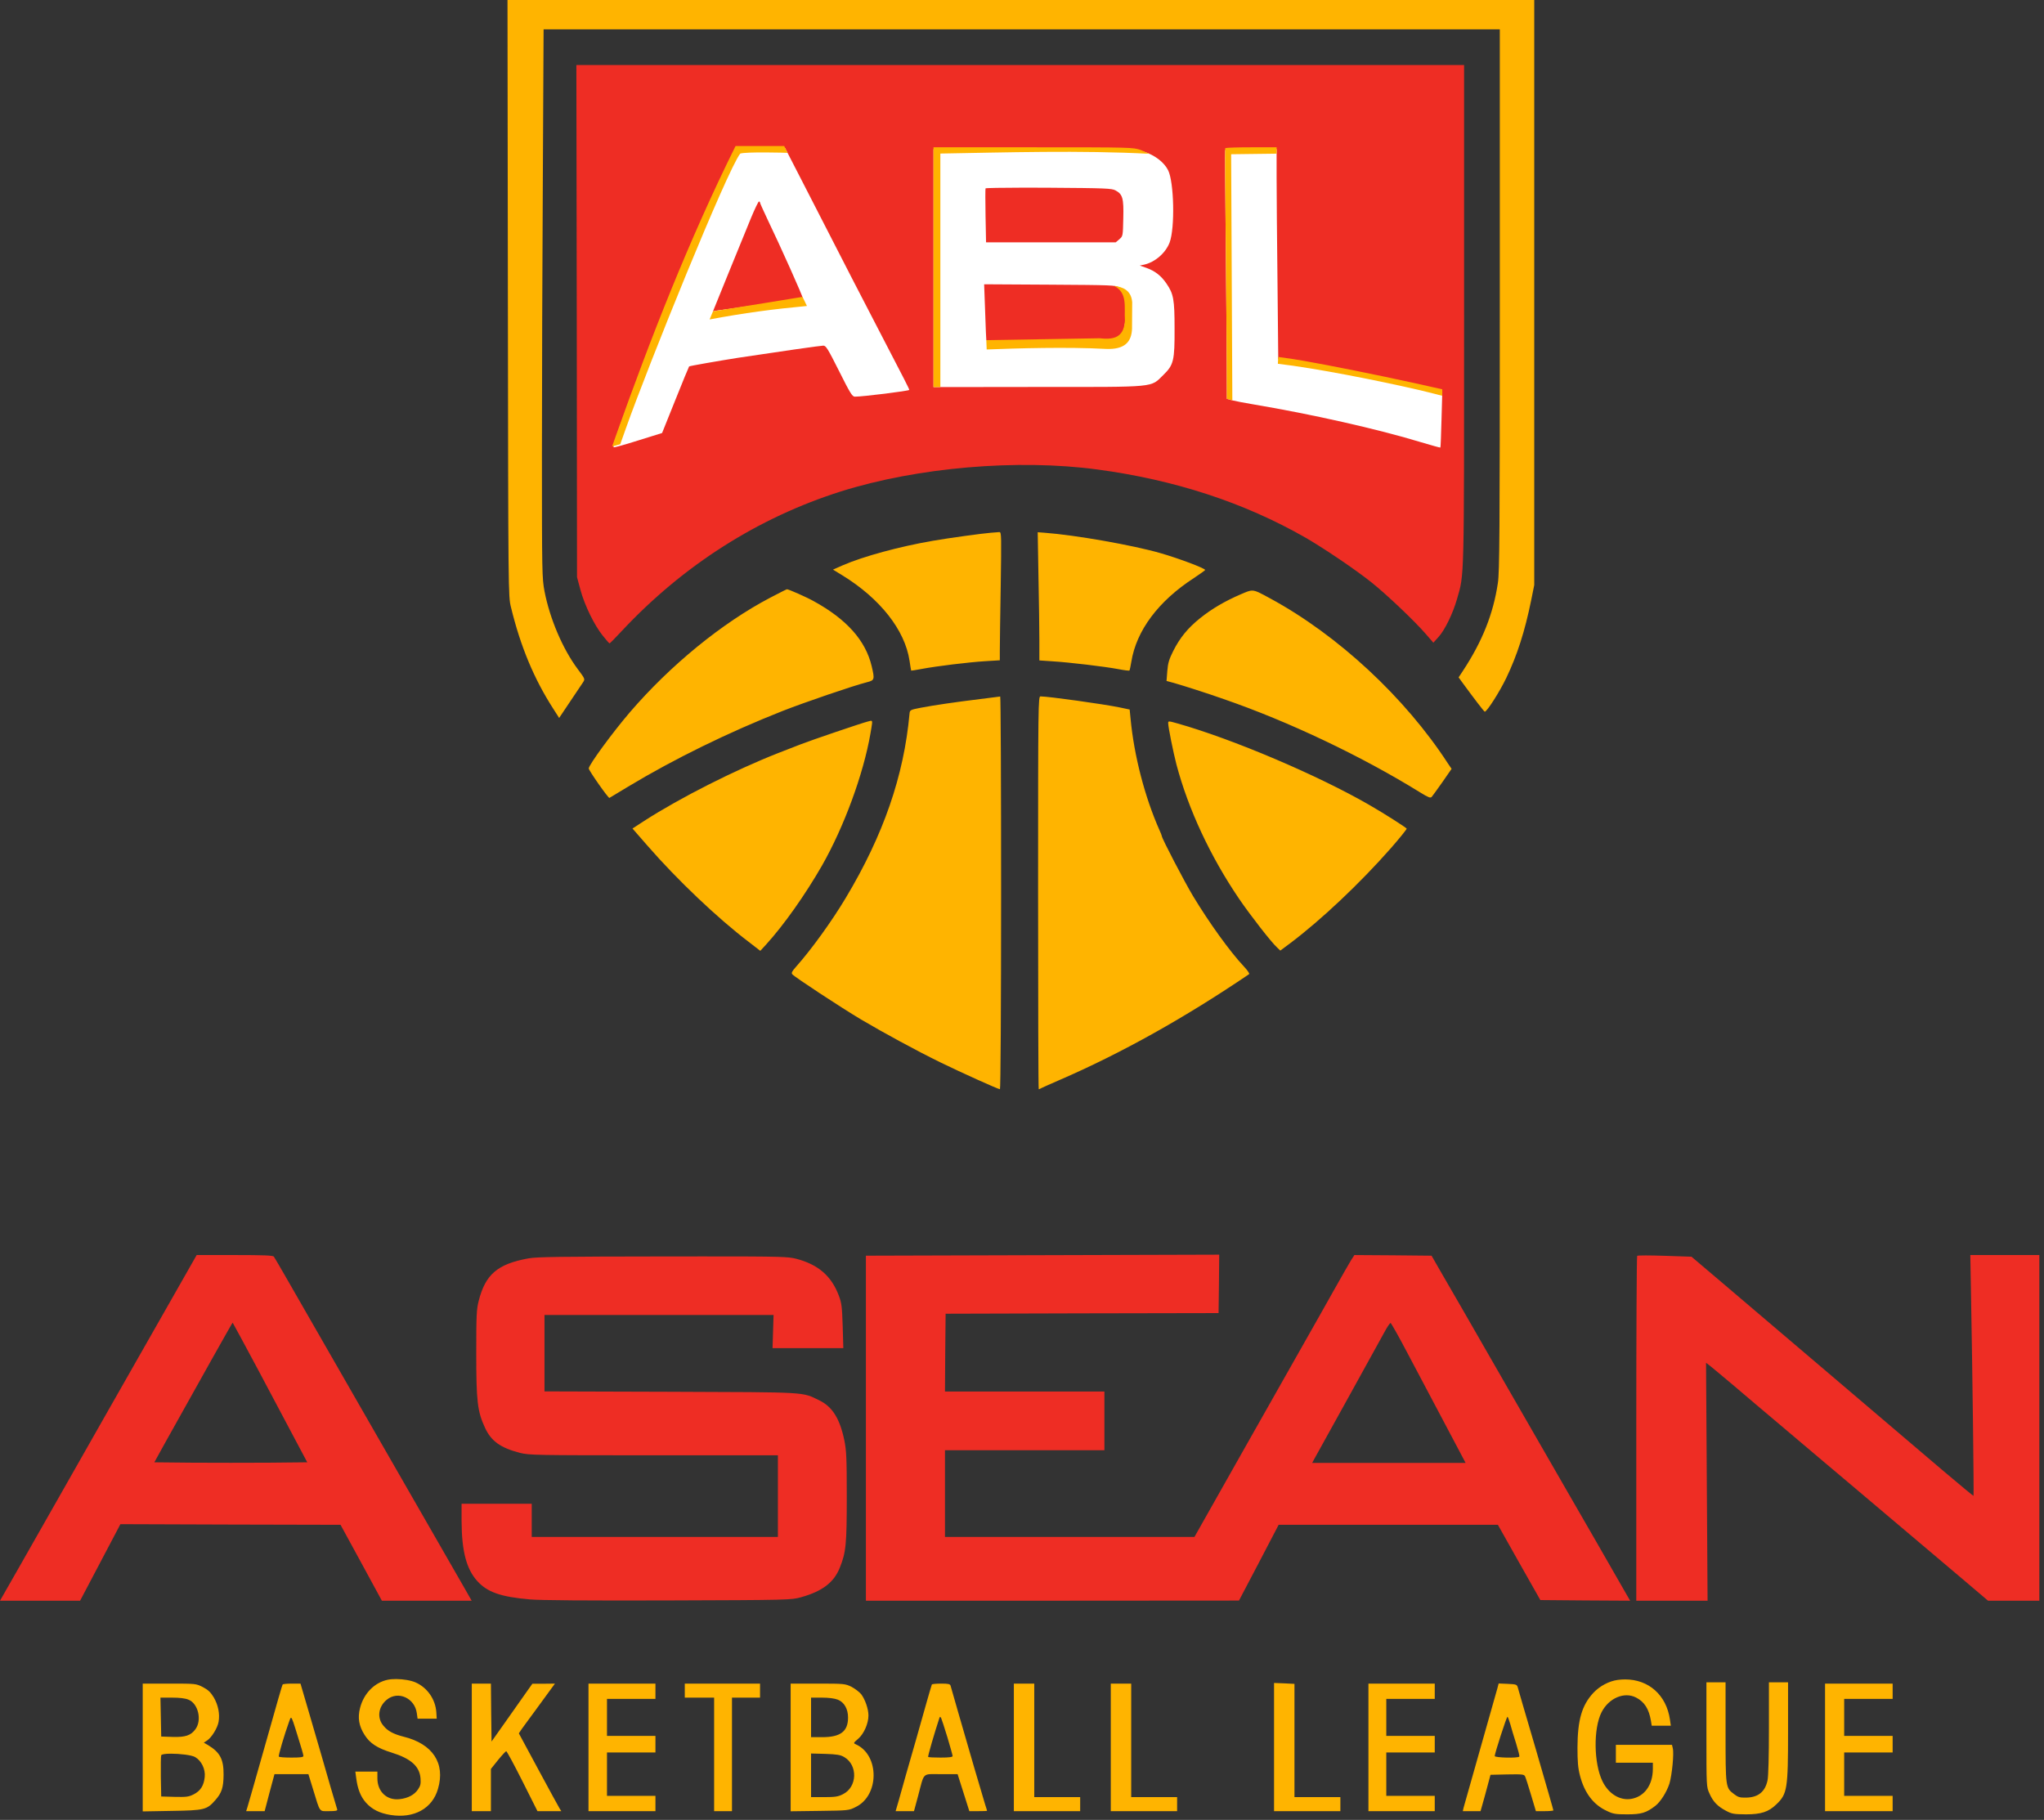 <?xml version="1.0" encoding="UTF-8" standalone="no"?>
<svg
   xmlns:dc="http://purl.org/dc/elements/1.1/"
   xmlns:cc="http://creativecommons.org/ns#"
   xmlns:svg="http://www.w3.org/2000/svg"
   xmlns="http://www.w3.org/2000/svg"
   xmlns:sodipodi="http://sodipodi.sourceforge.net/DTD/sodipodi-0.dtd"
   xmlns:inkscape="http://www.inkscape.org/namespaces/inkscape"
   width="250"
   height="222.589"
   viewBox="0 0 187.5 166.942"
   preserveAspectRatio="xMidYMid meet"
   id="svg13880"
   sodipodi:docname="Logo of Asean Basketball League"
   inkscape:version="0.92.4 (5da689c313, 2019-01-14)">
  <rect x="0" y="0" width="187.5" height="166.942" fill="#333333" stroke="none"/>
  <title
     id="title15429">Logo of Asean Basketball League</title>
  <defs
     id="defs13884" />
  <sodipodi:namedview
     pagecolor="#ffffff"
     bordercolor="#666666"
     borderopacity="1"
     objecttolerance="10"
     gridtolerance="10"
     guidetolerance="10"
     inkscape:pageopacity="0"
     inkscape:pageshadow="2"
     inkscape:window-width="1600"
     inkscape:window-height="837"
     id="namedview13882"
     showgrid="false"
     units="px"
     inkscape:zoom="0.70710678"
     inkscape:cx="636.01125"
     inkscape:cy="89.496165"
     inkscape:window-x="-8"
     inkscape:window-y="-8"
     inkscape:window-maximized="1"
     inkscape:current-layer="svg13880" />
  <g
     id="g15427"
     transform="matrix(0.117,0,0,0.117,-0.129,-0.517)">
    <g
       id="g15415">
      <path
         style="fill:#ee2d24;fill-opacity:1;stroke:none;stroke-width:0.1"
         d="m 957,988.107 -138.5,0.4 -138.501,0.4 v 135.201 135.3 h 146.3 l 146.2,-0.101 15.601,-29.7 15.499,-29.7 h 85.9 86.001 l 16.6,29.5 16.699,29.499 35.2,0.3 35.2,0.201 -3.3,-5.701 c -5.4,-9.5 -39.599,-68.999 -45.899,-79.799 -3.2,-5.5 -25.6,-44.401 -49.8,-86.501 -24.2,-42.1 -46.799,-81.499 -50.399,-87.499 l -6.3,-11.001 -30.201,-0.299 -30.299,-0.201 -2.401,3.7 c -1.3,2.1 -7.7,13.2 -14.2,24.8 -6.4,11.5 -14.999,26.599 -18.899,33.499 -3.9,6.9 -25.7,45.501 -48.499,85.701 l -41.401,73.299 h -97.8 -97.799 v -33.999 -34.001 h 62.499 62.501 v -23 -23.001 h -62.501 -62.499 l 0.199,-30.5 0.3,-30.5 106.999,-0.3 107.001,-0.201 0.299,-22.9 z m -801.7,0.3 -24.3,42.7 c -13.4,23.6 -34.099,59.899 -45.999,80.799 -11.9,20.9 -28.8,50.6 -37.5,66 -8.7,15.4 -22.7,40 -31.1,54.7 L 1.1,1259.408 H 32.5 63.899 l 7.8,-14.801 c 4.3,-8.2 11.4,-21.6 15.8,-30 l 8.001,-15.199 86.3,0.299 86.3,0.201 16.2,29.7 16.2,29.801 h 35.2 35.2 l -5.3,-9.3 c -12.5,-21.6 -130.7,-227.6 -139.4,-242.7 -5.2,-9.1 -9.9,-17.101 -10.4,-17.801 -0.8,-0.9 -8.2,-1.2 -30.8,-1.2 z m 1390.6,0 0.601,34.2 c 1,52.8 2.3,154.3 1.9,154.6 -0.1,0.2 -10.7,-8.6 -23.6,-19.5 -12.8,-10.9 -52.1,-44.4 -87.3,-74.3 -35.2,-29.9 -74.4,-63.299 -87.1,-74.099 l -23.101,-19.601 -20.899,-0.699 c -11.5,-0.4 -21.2,-0.4 -21.7,0 -0.4,0.4 -0.7,61.399 -0.7,135.599 v 134.801 h 28 27.899 l -0.601,-93.201 -0.599,-93.3 2,1.5 c 1.2,0.8 10.101,8.301 20.001,16.601 9.8,8.3 26.799,22.799 37.799,32 11,9.3 25.601,21.7 32.401,27.4 6.8,5.8 17.099,14.501 23,19.4 10.1,8.6 47.5,40.2 87.3,73.8 l 18.599,15.8 h 20.101 20.101 V 1123.907 988.408 h -27 z m -994.428,1.075 c -9.028,0.003 -19.259,0.012 -30.872,0.025 -79.5,0.1 -98.6,0.3 -105.1,1.5 -24.3,4.4 -33.8,12.5 -39.1,33.4 -1.7,6.6 -1.9,11.399 -1.9,40.999 0,37.7 0.899,45.6 6.899,58.5 4.8,10.4 12.2,15.701 27.4,19.601 7.2,1.8 11.9,1.9 104.9,1.9 h 97.299 v 32 32 h -96.5 -96.5 v -12.999 -13.001 H 390.5 363 v 13.701 c 0.1,23.5 3.8,37.5 12.3,46.9 7.9,8.7 18.3,12.399 41.3,14.399 7.8,0.7 45.2,1 108.4,0.8 95.4,-0.3 96.601,-0.401 104.101,-2.501 16.8,-4.7 25.8,-11.599 30.4,-23.099 4.9,-12.2 5.499,-18.299 5.499,-55.999 0,-30.2 -0.3,-35.901 -1.9,-43.901 -3.5,-16.9 -9.4,-26.399 -19.5,-31.299 -14,-6.8 -7.799,-6.4 -116.799,-6.8 l -98.801,-0.3 v -29.9 -30 h 89.801 89.799 l -0.4,13.001 -0.4,13.001 h 27.7 27.8 l -0.5,-17.3 c -0.5,-15.1 -0.8,-18.001 -3,-23.801 -5.8,-15.5 -16.201,-24.499 -33.501,-28.999 -6.387,-1.575 -10.631,-1.848 -73.828,-1.825 z M 183.5,1041.407 c 0.1,0 9.201,16.801 20.101,37.201 10.9,20.5 24.001,45.2 29.101,54.8 l 9.299,17.499 -30,0.3 c -16.5,0.1 -43.5,0.1 -60,0 l -29.899,-0.3 8,-14.499 c 27.1,-48.6 53.099,-95.001 53.399,-95.001 z m 907.9,0.3 c 0.5,0.2 6.301,10.4 12.801,22.8 16.1,30.3 31.7,59.8 39.499,74.6 l 6.5,12.3 h -60.1 -60.201 l 1.201,-2.3 c 0.7,-1.2 12.7,-22.901 26.7,-48.201 14,-25.3 27.099,-49.001 29.099,-52.701 2,-3.7 4,-6.599 4.5,-6.5 z"
         id="path13838"
         inkscape:connector-curvature="0" />
      <path
         style="fill:#ffb400;fill-opacity:1;stroke:none;stroke-width:0.1"
         d="m 311.763,1320.835 c -2.477,-0.015 -4.826,0.167 -6.763,0.573 -10.3,2.2 -18.699,10.7 -21.599,22.1 -2,7.7 -0.901,14.199 3.599,21.199 4.1,6.5 9.901,10.3 21.201,13.8 15.1,4.7 21.8,10.701 22.6,20.101 0.3,4.4 4.9e-4,5.899 -2,8.799 -2.8,4.2 -7.9,6.901 -14.5,7.601 -9.9,1.1 -17.3,-5.901 -17.3,-16.301 v -5.3 h -8.6 -8.7 l 0.7,5.2 c 1.1,8.4 3.4,14.3 7.5,19 4.8,5.4 10.7,8.4 19.5,9.8 18.2,2.9 32.7,-5 37.1,-20.5 5.9,-20.1 -4.2,-35.3 -27,-40.9 -7.8,-2 -12.3,-4.3 -15.8,-8.6 -5.2,-6.1 -4,-14.999 2.7,-20.399 8.8,-7.2 21.899,-1.3 23.499,10.6 l 0.601,4.299 h 7.5 7.5 l -0.3,-5 c -0.7,-10.2 -7,-19.299 -16.2,-23.399 -3.712,-1.65 -9.788,-2.639 -15.237,-2.673 z m 963.571,0.286 c -1.899,0 -3.847,0.124 -5.835,0.387 -6.8,0.9 -14.2,4.8 -19.2,10.2 -9,9.7 -12.3,21.3 -12.4,42.7 0,11.4 0.4,16.201 2,22.301 3.5,13.4 10.5,22.7 21,27.5 4.9,2.4 6.9,2.7 16.1,2.7 11,0 14.9,-1.2 22,-6.7 4.1,-3.2 8.899,-10.899 10.999,-17.399 2,-6.7 3.7,-23.7 2.6,-27.8 l -0.599,-2.6 H 1290 1267.999 v 7 6.999 h 14.501 14.501 v 4.701 c 0,12.9 -6.701,22 -17.101,23.7 -8.8,1.4 -17.6,-4 -22.4,-13.8 -6.9,-14.1 -7.2,-41.499 -0.7,-54.199 5.7,-11.1 17.8,-16.201 27,-11.501 6.6,3.4 10.101,8.9 11.701,18.3 l 0.599,3.8 h 7.5 7.5 l -0.7,-4.8 c -2.809,-19.303 -16.705,-31.461 -35.065,-31.487 z m 63.666,2.287 v 41.001 c 0,40.8 -6e-4,41 2.399,46.2 2.8,6.4 6.4,10.1 13.1,13.6 4.5,2.4 6.099,2.6 15.499,2.7 11.9,0 17.701,-1.899 23.801,-7.799 8.6,-8.2 9.199,-12.001 9.199,-57.501 v -38.2 h -7.5 -7.5 v 36 c 0,21.8 -0.4,37.9 -1.1,40.9 -1.9,9 -7.399,13.4 -17,13.5 -4.7,0.1 -6.2,-0.399 -9.3,-2.799 -6.6,-5 -6.599,-5.101 -6.599,-48.601 v -39 h -7.5 z m -339,0.501 v 50.2 50.3 H 1026 h 26 v -5.5 -5.5 h -18 -18 v -44.399 -44.399 L 1008,1324.207 Z m 176.099,0.4 -0.999,3.8 c -0.6,2.1 -6.6,23.4 -13.4,47.3 -6.8,23.9 -12.7,44.699 -13.1,46.299 l -0.601,2.701 h 7 6.899 l 1.5,-5.3 c 0.8,-2.8 2.601,-9.2 3.901,-14.2 l 2.399,-9 13.1,-0.3 c 11.7,-0.2 13.2,-0.1 13.999,1.5 0.5,1 2.601,7.5 4.701,14.6 l 3.8,12.7 h 6.8 c 3.8,0 6.901,-0.301 6.901,-0.601 0,-0.5 -5.001,-17.699 -13.601,-47.399 -9.7,-32.9 -13.7,-46.8 -14.3,-49.001 -0.7,-2.3 -1.2,-2.499 -7.9,-2.799 z m -1063.1,0.1 v 50.101 50.099 l 22.8,-0.4 c 25.5,-0.4 27.5,-0.9 34,-8.3 5.2,-5.8 6.499,-9.999 6.599,-20 0.1,-12.2 -2.799,-17.6 -12.199,-23.3 l -3.3,-1.901 2.6,-1.699 c 3.6,-2.4 8.2,-9.9 9,-14.7 1.1,-6.2 -0.4,-13.3 -3.8,-19.1 -2.5,-4.1 -4.4,-5.901 -8.6,-8.101 -5.4,-2.7 -5.5,-2.7 -26.3,-2.7 z m 116.9,0 c -3.7,0 -7,0.3 -7.2,0.7 -0.5,0.9 -3.1,9.899 -17.2,59.799 -5.3,18.7 -10,35.2 -10.5,36.7 l -0.899,2.801 h 7.2 7.299 l 3.8,-14.501 3.901,-14.501 h 13.299 13.301 l 3.599,11.701 c 5.8,18.9 4.601,17.3 12.601,17.3 5,0 6.7,-0.301 6.4,-1.301 -0.2,-0.6 -2.501,-8.4 -5.101,-17.2 -5.5,-19.2 -8,-27.799 -16.9,-58.299 l -6.8,-23.2 z m 141.1,0 v 49.999 50.001 h 7.5 7.5 v -16.601 -16.5 l 5.6,-6.999 c 3.1,-3.8 6,-6.901 6.4,-6.901 0.5,0 6.2,10.601 12.7,23.5 l 11.801,23.5 h 9.4 9.3 l -1.4,-2.2 c -0.8,-1.3 -8.301,-15.001 -16.701,-30.601 l -15.199,-28.2 2.2,-3.3 c 1.3,-1.7 5.899,-8.2 10.399,-14.2 4.4,-6.1 9.8,-13.399 11.9,-16.299 l 3.8,-5.2 -8.9,0.1 h -8.799 l -5.101,7.2 c -2.8,4 -9.999,14.201 -15.999,22.701 l -10.9,15.4 -0.3,-22.699 -0.201,-22.701 h -7.5 z m 91.5,0 v 49.999 50.001 h 26.3 26.2 v -6 -6 h -18.999 -19 v -17.001 -17 h 19 18.999 v -6.5 -6.501 h -18.999 -19 v -14.499 -14.501 h 19 18.999 v -6 -6 h -26.2 z m 75.501,0 v 5.5 5.499 h 11.499 11.5 v 44.501 44.501 h 7 6.999 v -44.501 -44.501 h 11.001 11 v -5.499 -5.5 h -29.5 z m 83,0 v 50.101 49.999 l 22.8,-0.3 c 22.5,-0.3 22.799,-0.3 28.299,-3.1 18.5,-9 18.601,-40.6 0.201,-49.001 -2.3,-1 -2.2,-1.1 1.6,-4.4 4.5,-3.8 8.101,-11.999 8.101,-18.299 0,-5.1 -2.601,-12.601 -5.701,-16.701 -1.4,-1.7 -4.8,-4.299 -7.6,-5.799 -5,-2.4 -5.599,-2.501 -26.399,-2.501 z m 118,0 c -3.8,0 -7.101,0.3 -7.301,0.7 -0.2,0.5 -2.1,6.9 -4.2,14.3 -2.1,7.4 -5.8,20.5 -8.2,29 -2.5,8.5 -6,20.901 -7.9,27.501 -1.8,6.6 -4.4,15.7 -5.7,20.3 l -2.401,8.2 h 7.201 7.2 l 3.3,-12.201 c 5,-18.8 2.799,-16.8 17.899,-16.8 h 13 l 4.6,14.501 4.601,14.501 h 6.899 c 3.9,0 7,-0.1 7,-0.3 0,-0.1 -0.701,-2.5 -1.601,-5.2 -2.8,-9.1 -12.299,-41.6 -20.899,-71.501 -3.1,-10.7 -5.801,-20.299 -6.101,-21.299 -0.4,-1.4 -1.699,-1.701 -7.399,-1.701 z m 57,0 v 49.999 50.001 h 26 26 v -5.5 -5.5 h -18 -18 v -44.499 -44.501 h -8 z m 75.999,0 v 49.999 50.001 h 26.001 26 v -5.5 -5.5 h -18 -18 v -44.499 -44.501 h -8 z m 202,0 v 49.999 50.001 h 26 26.001 v -6 -6 H 1107 1087.999 v -17.001 -17 H 1107 h 19 v -6.5 -6.501 H 1107 1087.999 v -14.499 -14.501 H 1107 h 19 v -6 -6 h -26.001 z m 358,0 v 49.999 50.001 h 26.499 H 1485 v -6 -6 h -19 -18.999 v -17.001 -17 h 18.999 H 1485 v -6.5 -6.501 h -19 -18.999 v -14.499 -14.501 h 18.999 H 1485 v -6 -6 h -26.5 z M 126.899,1335.407 h 9.101 c 5.9,0 10.299,0.501 12.899,1.601 7.6,3 10.699,16.099 5.399,23.199 -3.5,4.8 -7.799,6.3 -17.799,6 l -9,-0.299 -0.3,-15.3 z m 510.101,0 h 8.499 c 5.5,0 9.901,0.601 12.501,1.601 5,2 8,7.199 8,13.999 0,10.9 -5.9,15.4 -20.3,15.4 h -8.7 v -15.499 z m 546,15 c 0.3,0 1.3,2.601 2.2,5.701 0.9,3.2 2.9,10.099 4.6,15.299 1.6,5.2 2.799,9.801 2.499,10.201 -0.8,1.4 -19.299,0.899 -19.299,-0.401 0,-2 9.3,-30.8 10.001,-30.8 z m -444.813,0.025 c 0.188,0 0.413,0.326 0.813,0.976 0.4,0.8 2.6,7.6 4.9,15.1 2.2,7.4 4.1,14.1 4.1,14.7 0,0.8 -2.8,1.201 -9.3,1.201 -5.2,0 -9.601,-0.201 -9.901,-0.501 -0.4,-0.4 5.001,-19 8.801,-30.5 0.25,-0.65 0.4,-0.976 0.587,-0.976 z m -508.878,0.762 c 0.848,0.113 2.027,4.114 5.59,15.614 2.3,7.1 4.1,13.5 4.1,14.3 0,1 -2.3,1.301 -9.4,1.301 -5.2,0 -9.699,-0.3 -9.899,-0.8 -0.5,-0.7 4.4,-17.201 8,-27.201 0.713,-1.95 1.101,-3.282 1.61,-3.214 z m 407.691,28.014 11.3,0.3 c 9,0.3 11.9,0.8 14.7,2.501 10.8,6.3 10.3,23.499 -1,29.099 -3.7,1.9 -6,2.3 -14.7,2.3 h -10.299 v -17.099 z m -501.875,0.146 c 6.826,-0.011 16.162,1.029 18.974,2.654 5,2.9 8.2,9.599 7.5,15.699 -0.7,6.7 -3.3,10.8 -8.6,13.5 -4,2 -5.7,2.201 -15,2.001 l -10.5,-0.3 -0.3,-15.499 c -0.1,-8.5 2.9e-4,-16.1 0.3,-16.8 0.338,-0.863 3.53,-1.247 7.626,-1.254 z"
         id="path13846"
         inkscape:connector-curvature="0" />
    </g>
    <g
       id="g15411">
      <path
         style="fill:#ffb400;fill-opacity:1;stroke:none;stroke-width:0.1"
         d="M 399,4.408 399.3,238.107 c 0.3,232.5 0.299,233.8 2.399,242.3 7.5,30.9 18.1,56.2 33,79.4 l 4.8,7.5 8.5,-12.7 c 4.7,-6.9 9.3,-13.799 10.2,-15.199 1.7,-2.6 1.7,-2.6 -4.2,-10.5 -11.7,-15.7 -21.801,-39.3 -26.001,-61 -1.9,-10.2 -2,-13.999 -2,-107.799 0,-53.5 0.3,-150.201 0.7,-215.001 L 427.299,27.407 H 802.2 1177.001 V 239.408 c 0,183.7 -0.2,213.4 -1.5,222 -3.6,24.3 -12.2,45.799 -27.3,68.799 l -3.499,5.3 2.399,3.3 c 9.2,12.6 17.5,23.5 18.1,23.6 1.7,0 11.5,-15.3 16.9,-26.5 8.4,-17.5 14.5,-36.299 19.5,-60.899 l 2.401,-11.9 V 233.808 4.408 H 801.5 Z M 784.734,421.595 c -0.104,-0.007 -0.215,6.8e-4 -0.334,0.013 -1,0.1 -3.9,0.3 -6.4,0.5 -6.6,0.5 -32.801,4.1 -45.501,6.3 -26.1,4.5 -54.5,12.2 -70.6,19.2 l -7.699,3.4 7.2,4.4 c 29.7,18.2 49.2,42.999 52.8,66.999 0.6,4.1 1.199,7.6 1.299,7.8 0.1,0.1 3.701,-0.499 8.101,-1.299 12.2,-2.3 37.1,-5.301 49.9,-6.101 l 11.499,-0.699 v -7.601 c 0,-4.2 0.3,-26.799 0.7,-50.399 0.562,-39 0.598,-42.404 -0.965,-42.513 z m 29.966,0.113 0.599,35.099 c 0.4,19.3 0.7,41.9 0.7,50.2 v 15.201 l 10.299,0.7 c 13.2,0.8 40.901,4.1 51.501,6.1 4.6,0.9 8.599,1.4 8.799,1.1 0.3,-0.2 0.9,-3.3 1.5,-6.8 3.9,-24.5 21.3,-47.7 49.1,-65.7 4.8,-3.2 8.701,-6 8.801,-6.3 0,-1.3 -20.701,-9.1 -35.001,-13.2 -21.4,-6.2 -66.699,-14.2 -90.899,-16 z m -196.601,44.7 c -0.3,0 -6.2,3.001 -13.1,6.601 -37.8,19.8 -78.499,53.099 -110.099,89.899 -13.7,16 -32.2,41.301 -32.2,44.001 0,1.6 15.4,23.499 16.2,23.099 0.3,-0.2 6.9,-4.199 14.6,-8.799 36.2,-21.8 78.7,-42.6 121,-59.3 16.7,-6.6 55.899,-20.001 66.299,-22.601 6,-1.5 6.2,-2.099 3.7,-12.699 -4.8,-20.1 -19.6,-36.7 -45.5,-50.9 -5.5,-3.1 -19.6,-9.3 -20.9,-9.3 z m 364.768,1.061 c -2.384,-0.02 -4.692,1.059 -9.067,2.94 -12.3,5.3 -22.6,11.3 -31.8,18.7 -9.7,7.8 -15.8,15.299 -21.1,25.799 -3.3,6.6 -4.101,9.5 -4.601,15.7 l -0.599,7.701 5.9,1.6 c 8,2.3 25.599,7.901 38.899,12.601 51,17.6 108.201,44.8 153.901,73.1 6.5,4 8.199,4.699 9.199,3.599 0.6,-0.7 4.401,-5.9 8.401,-11.6 l 7.2,-10.4 -2.801,-4.099 c -33.7,-51.9 -86.299,-100.701 -139.399,-129.501 -7.875,-4.275 -11.067,-6.114 -14.133,-6.139 z m -165.968,82.939 c -1.8,0 -1.9,4.8 -1.9,154 0,84.7 0.201,153.999 0.501,153.999 0.3,0 1.3,-0.399 2.3,-0.999 0.9,-0.5 7.099,-3.201 13.699,-6.101 48.6,-21 98.8,-49.099 148.9,-83.099 0.6,-0.4 -1.099,-2.9 -3.999,-6 -11,-11.7 -27.2,-34.2 -40.001,-55.4 -6.7,-11.2 -24.4,-45.1 -24.4,-46.9 0,-0.3 -0.8,-2.5 -1.9,-4.8 -11.4,-25.7 -19.9,-58.3 -22.6,-87.3 l -0.7,-7.1 -7.6,-1.6 c -13,-2.7 -56.301,-8.7 -62.301,-8.7 z m -31.6,0.1 c -0.5,0.1 -7.5,1.001 -15.8,2.001 -19.6,2.4 -36,4.8 -46.5,6.8 -8.3,1.6 -8.499,1.8 -8.799,4.6 -4.4,48.8 -20.501,95.3 -50.001,144.5 -11,18.4 -26.9,40.4 -39,54 -3.2,3.6 -3.8,4.8 -2.9,5.9 1.9,2.2 37.801,25.8 53.701,35.3 18.5,10.9 43.299,24.4 62.499,33.8 16.4,8 45.201,21 46.601,21 0.5,0 0.899,-65.499 0.899,-153.999 0,-84.7 -0.3,-153.901 -0.7,-153.901 z m -101.073,19.033 c -0.532,-0.068 -1.415,0.256 -2.728,0.568 -4.2,1 -44.299,14.599 -52.699,17.899 -4.8,1.9 -12.7,4.9 -17.5,6.8 -34.1,13.4 -76.8,35 -105.1,53.2 l -9.201,6 11.701,13.4 c 23.1,26.6 55.1,57 79.2,75.3 l 9.3,7.2 4.6,-5 c 14,-15.4 30.7,-39.1 43.8,-61.9 17.3,-30.4 32.4,-71.6 37.9,-103.1 1.375,-8.181 1.898,-10.219 0.727,-10.368 z m 233.76,0.542 c -0.938,-0.025 -0.987,0.426 -0.987,1.326 0,3.1 4.001,22.9 6.501,32.5 9.3,35 26.499,72 49.299,105.5 8.7,12.7 24.9,33.6 29.6,37.9 l 2.501,2.399 7.8,-5.799 c 24.3,-18.3 54.599,-46.9 78.899,-74.5 5.9,-6.7 12.4,-14.699 12.4,-15.299 0,-0.6 -18.101,-12.2 -29.5,-18.7 -40.4,-23.3 -106.999,-51.6 -150.199,-63.8 -3.55,-1 -5.376,-1.501 -6.314,-1.526 z"
         id="path13812"
         inkscape:connector-curvature="0" />
      <g
         id="g15403">
        <path
           inkscape:connector-curvature="0"
           id="path14599"
           d="m 453,55.408 0.3,200.7 0.199,200.801 2.701,10 c 3.3,12.2 10.999,27.899 17.499,35.899 2.6,3.3 5,6 5.3,6 0.3,0.1 4.7,-4.399 9.8,-9.899 48.1,-51.4 106.801,-88.7 171.601,-109.2 60,-18.9 138.6,-25.6 201.1,-17.2 60.6,8.1 115,25.899 163.1,53.399 14.7,8.5 39.401,25.2 51.901,35.2 12.1,9.7 33.599,30.1 42.599,40.5 l 5.801,6.7 3.899,-4.299 c 5,-5.4 11.4,-18.501 14.7,-30.101 5.7,-19.8 5.5,-11.499 5.5,-223.299 V 55.408 H 801 Z"
           style="fill:#ee2d24;fill-opacity:1;stroke-width:0.1" />
        <g
           transform="translate(930)"
           id="g15397">
          <path
             id="path15393"
             d="m -352.2,120.409 -9.3,19.299 c -25.9,53.5 -50.899,114.7 -81.899,200.2 -3.4,9.5 -5.001,15.099 -4.301,15.199 0.7,0.2 9.5,-2.299 19.6,-5.499 l 18.3,-5.7 10.4,-25.9 c 5.7,-14.3 10.6,-26.101 10.8,-26.301 0.4,-0.4 23.4,-4.4 38.6,-6.8 33.8,-5.1 64.499,-9.5 66.599,-9.5 2.1,0 3.5,2.3 12.4,20 8.5,17 10.3,20.001 12.3,20.001 5.7,0.1 42.7,-4.501 42.7,-5.301 0,-0.8 -4.101,-8.8 -22,-43.2 -12.7,-24.3 -26.7,-51.6 -62.7,-121.8 l -10.717,-20.842 -1.983,-3.857 h -19.399 z m 155.2,0.999 v 93.201 93.3 l 81.8,-0.101 c 94.2,0 88.099,0.6 98.399,-9.4 8.1,-7.9 8.901,-11.199 8.801,-36.599 0,-22.5 -0.8,-27.001 -6.3,-35.001 -4.2,-6.2 -9.001,-9.899 -15.601,-12.299 l -5.399,-1.901 3.4,-0.699 c 8.5,-1.9 16.799,-9.001 20,-17.301 4.3,-11.4 3.5,-47.599 -1.2,-56.799 -3.2,-6.3 -10.5,-11.799 -18.8,-14.399 -6.1,-1.9 -9.301,-2.001 -85.701,-2.001 z m 249.1,0 c -11,0 -20.099,0.3 -20.399,0.7 -0.2,0.5 -7e-5,31.6 0.4,69.3 0.4,37.7 0.7,81.4 0.8,97.1 l 0.1,28.6 4.299,1.2 c 2.3,0.6 9.601,2.001 16.201,3.101 45.8,7.7 97.8,19.4 131.3,29.6 8.4,2.5 15.499,4.499 15.599,4.299 0.2,-0.2 0.601,-10.2 0.901,-22.1 l 0.599,-21.7 -7.2,-1.6 c -36.3,-8.3 -91.3,-19.3 -109.8,-22.1 l -11.6,-1.701 -0.599,-60.599 c -0.4,-33.3 -0.7,-70.4 -0.7,-82.4 v -21.7 z m -177.896,30.138 c 5.891,-0.006 12.346,0.011 19.096,0.061 44.8,0.3 49.5,0.501 52.4,2.101 5.6,3 6.5,6.099 6.1,21.899 -0.3,13.9 -0.3,14 -3.1,16.4 l -2.799,2.399 h -50.9 -50.799 l -0.401,-20.799 c -0.2,-11.4 -0.2,-21.099 0,-21.5 0.15,-0.3 12.732,-0.544 30.404,-0.562 z m -208.103,10.862 c 0.5,0 0.899,0.401 0.899,0.901 0,0.5 2.7,6.4 5.9,13.2 10.1,21 28.099,61.199 27.599,61.699 -0.2,0.2 -14.7,2.4 -32.2,4.8 -17.5,2.4 -33.2,4.6 -35,4.9 l -3.199,0.601 12.299,-30.3 c 6.8,-16.7 14.7,-36 17.6,-43.1 2.9,-7 5.701,-12.7 6.101,-12.7 z m 176.6,64.9 51.4,0.3 c 48.8,0.3 51.599,0.4 54.599,2.2 4.8,3 5.601,6 5.101,19.4 -0.5,12.2 -1.9,17.199 -5.9,20.799 -1.8,1.6 -5.499,1.7 -52.699,1.5 -27.9,-0.1 -50.801,-0.3 -50.801,-0.4 -0.1,-0.1 -0.499,-10 -0.899,-22 z"
             style="fill:#ffffff;fill-opacity:1;stroke-width:0.1"
             inkscape:connector-curvature="0" />
          <path
             inkscape:connector-curvature="0"
             style="fill:#ffb400;fill-opacity:1;stroke-width:0.133"
             d="m -469.6,158.545 c -48.595,97.977 -88.515,199.981 -125.127,302.951 l -3.9,11.094 1.543,-0.418 6.959,-1.883 6.145,-17.307 c 23.2,-65.33 105.361,-268.64 119.264,-286.529 5.737,-2.02 47.467,-0.958 49.494,-0.76 -0.017,-0.034 -0.039,-0.081 -0.057,-0.115 l -0.018,-0.033 c -0.205,-0.402 -0.444,-0.9 -0.664,-1.346 -0.356,-0.721 -0.698,-1.403 -1.068,-2.166 -0.598,-1.229 -1.193,-2.455 -1.723,-3.488 z m 206.934,1.332 v 2 123.268 1 124.4 l 7.168,-0.01 V 166.408 c 68.355,-1.166 146.77,-3.536 218.502,0.252 l -1.457,-0.639 c -0.005,-0.002 -0.009,-0.004 -0.014,-0.006 l -7.879,-3.449 c -8.133,-2.554 -8.588,-2.689 -110.455,-2.689 z m 332.133,0 c -13.75,0 -25.272,0.353 -26.988,0.836 -0.114,0.032 -0.186,0.064 -0.211,0.098 -0.07,0.175 -0.098,3.554 -0.1,8.961 -3e-5,0.111 0.002,0.332 0.002,0.445 -1.07e-4,4.744 0.018,10.941 0.062,18.658 0.003,0.59 0.008,1.278 0.012,1.885 0.035,5.891 0.092,13.044 0.148,20.145 0.107,13.38 0.234,27.904 0.408,44.307 0.533,50.267 0.933,108.533 1.066,129.467 L 44,422.811 49.732,424.41 48.482,167.125 96,166.527 h 0.062 L 96,159.877 Z M -73.889,304.76 c 0.005,0.002 0.009,0.005 0.014,0.008 5.58e-4,7e-5 0.001,-7e-5 0.002,0 14.365,7.265 10.431,21.988 11.316,35.996 -0.03,0.583 -0.069,1.148 -0.119,1.697 -0.1,1.1 -0.241,2.136 -0.42,3.109 -2.594,14.116 -13.262,15.342 -25.977,13.932 l -118.395,1.975 0.406,9.748 c 30.995,-1.245 84.862,-2.782 124.529,-0.586 19.921,0.887 26.947,-7.471 27.4,-21.213 l 0.176,-27.578 c -0.982,-12.622 -9.895,-16.025 -18.934,-17.088 z m -325.695,11.475 c -0.033,0.005 -0.104,0.016 -0.137,0.021 -1.336,0.222 -3.883,0.633 -5.383,0.881 -8.969,1.483 -19.667,3.234 -32.51,5.311 -14.236,2.305 -28.811,4.644 -43.414,6.963 -4.07,0.646 -8.31,1.325 -12.172,1.934 l -3.525,8.484 c 36.599,-6.869 66.52,-10.793 101.756,-14.08 z m 497.293,62.787 -0.375,7.139 c 39.067,4.517 104.4,17.416 149.066,27.766 11.559,2.705 22.648,5.718 22.68,5.727 4e-5,2e-5 0.019,0.006 0.019,0.006 0.027,-1.337 0.067,-2.677 0.092,-4.014 6e-5,-0.003 -6e-5,-0.006 0,-0.01 0.002,-0.098 -0.002,-0.195 0,-0.293 0.013,-0.835 0.03,-1.671 0.008,-2.498 l -9.6,-2.133 c -6.049,-1.383 -12.489,-2.824 -19.174,-4.291 -6e-4,-1.3e-4 -0.001,1.3e-4 -0.002,0 -40.112,-8.805 -89.073,-18.611 -115.836,-23.291 -6.8e-4,-1.2e-4 -10e-4,1.2e-4 -0.002,0 -4.46,-0.78 -8.303,-1.418 -11.387,-1.885 z"
             transform="scale(0.75)"
             id="path15381" />
        </g>
      </g>
    </g>
  </g>
</svg>
